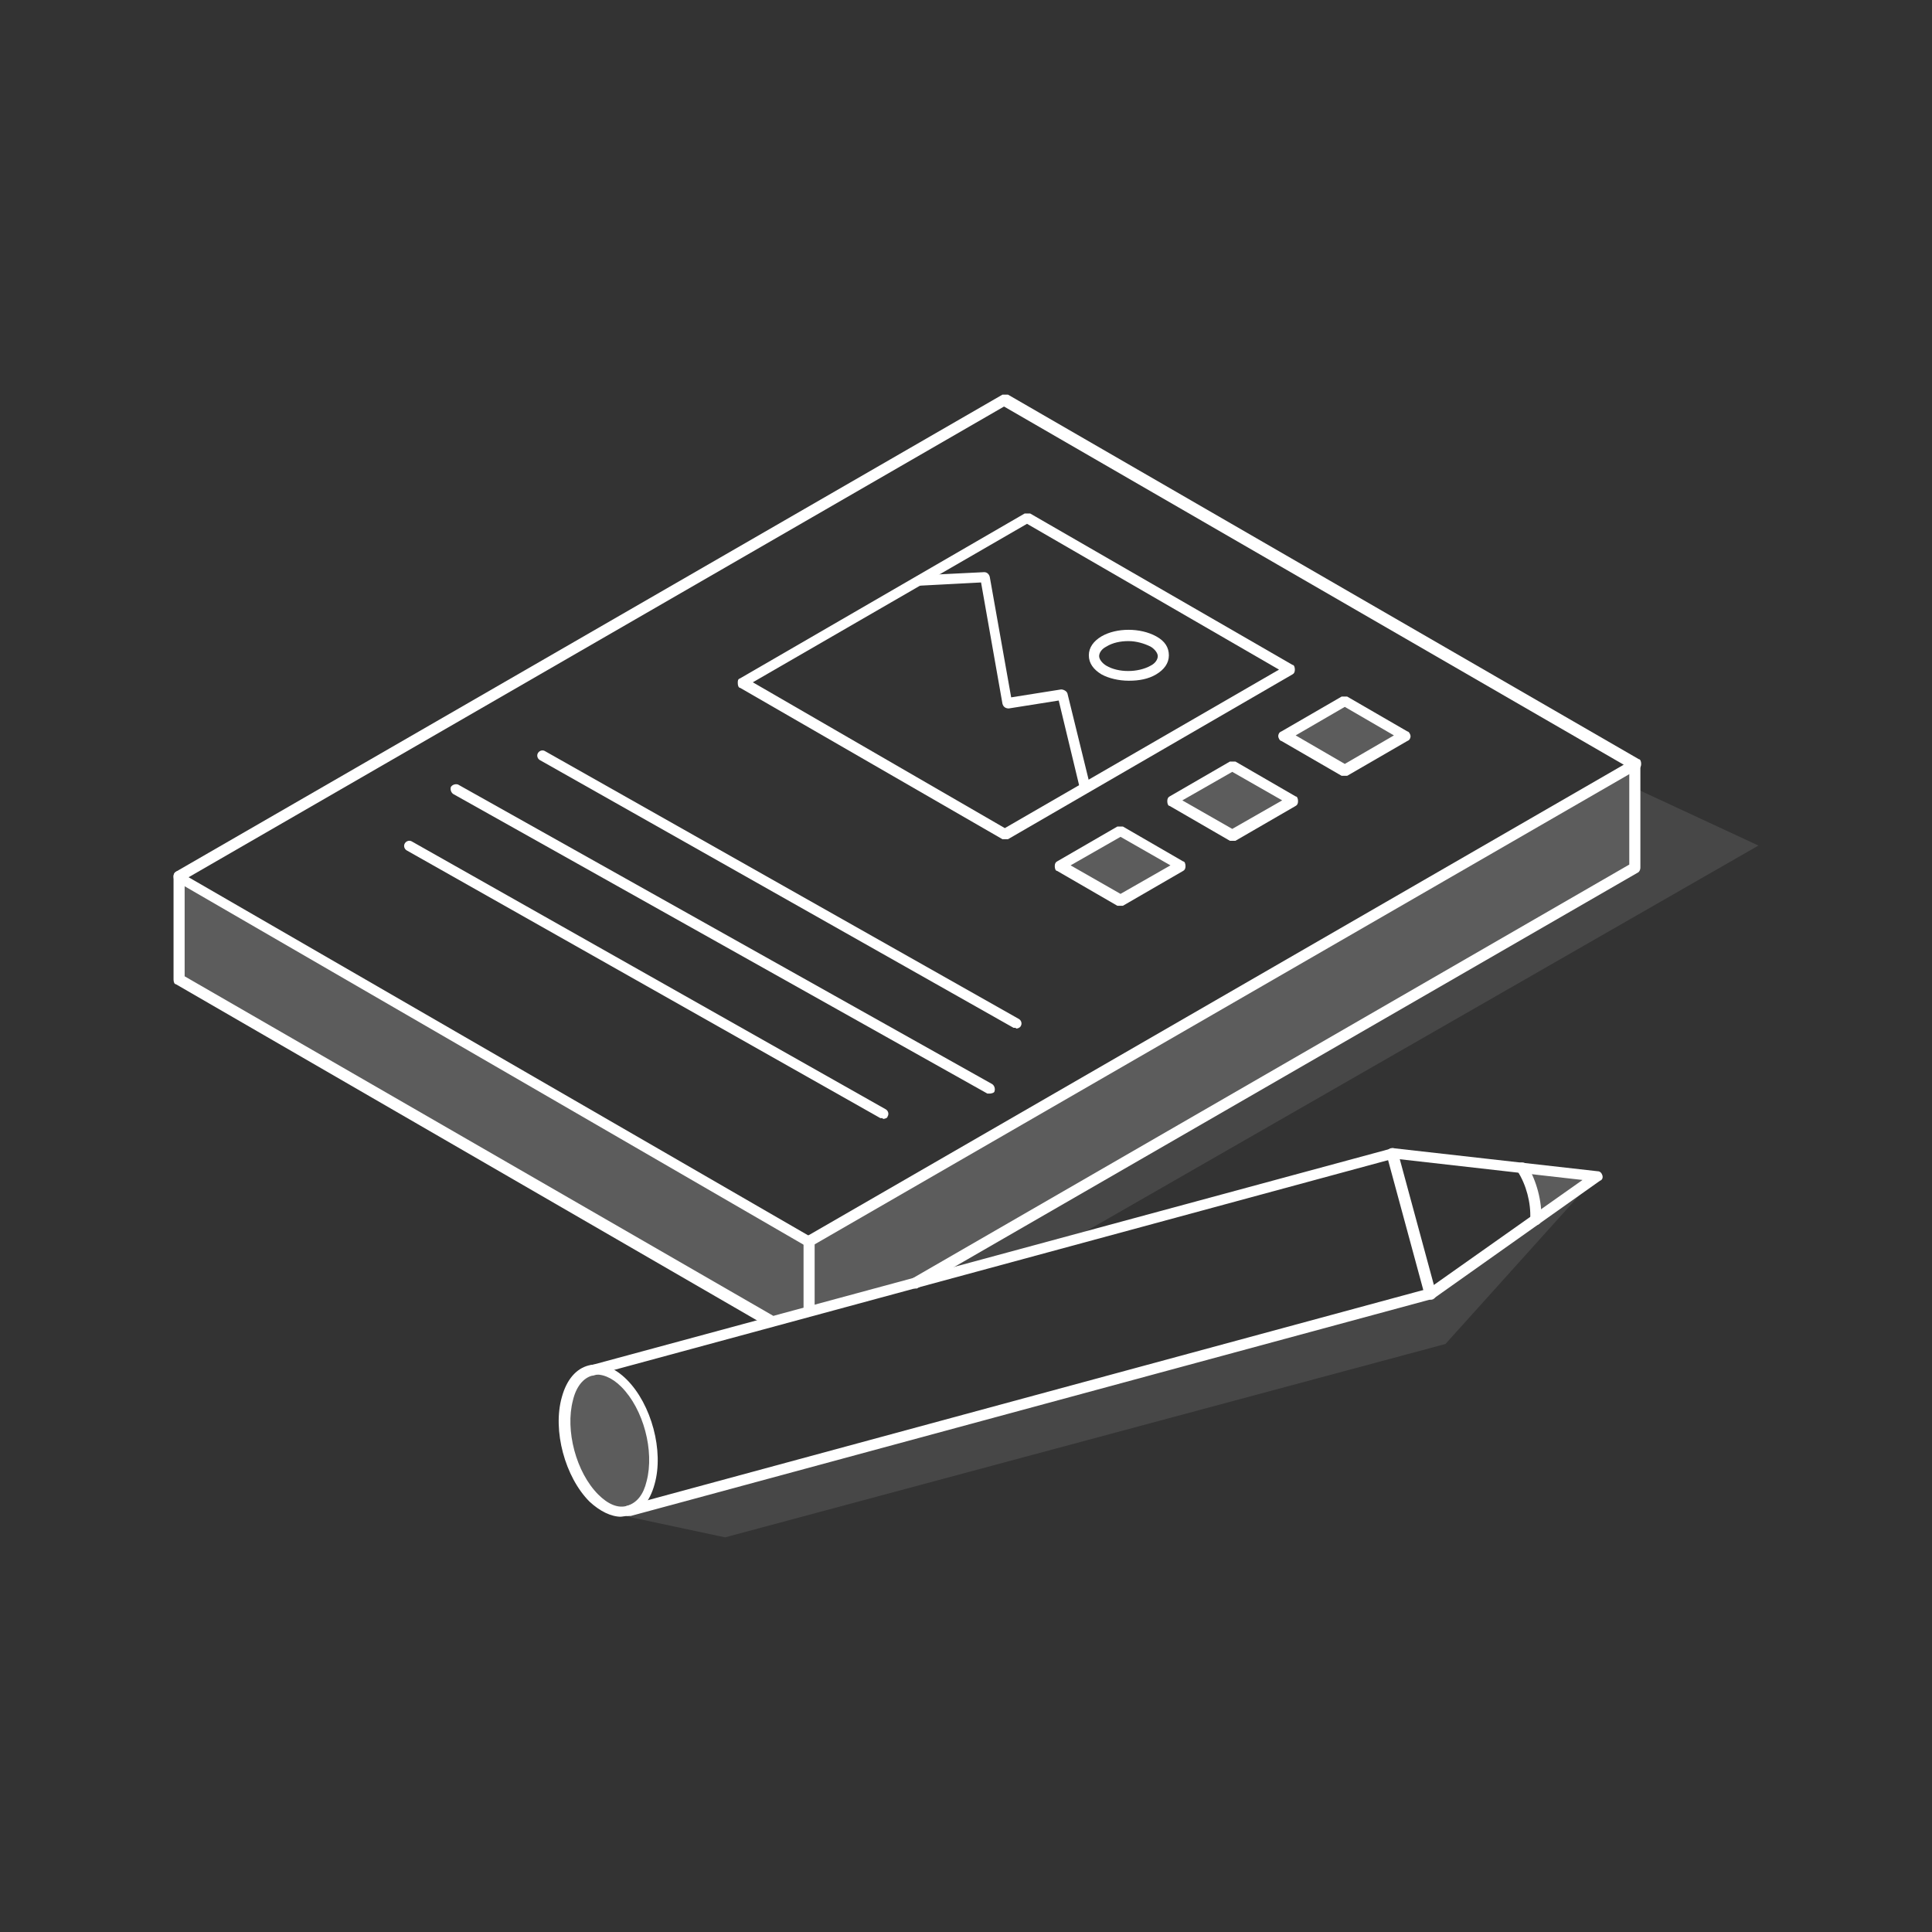 <?xml version="1.0" encoding="UTF-8"?>
<svg id="Icons" xmlns="http://www.w3.org/2000/svg" version="1.1" viewBox="0 0 243.8 243.8">
  <rect x="0" y="0" width="243.8" height="243.8" fill="#333333" stroke="none"/>
  <!-- Generator: Adobe Illustrator 30.0.0, SVG Export Plug-In . SVG Version: 2.1.1 Build 123)  -->
  <defs>
    <style>
      .st0 {
        fill: #fff;
      }

      .st1 {
        opacity: .2;
      }

      .st2 {
        opacity: .1;
      }
    </style>
  </defs>
  <path class="st0" d="M180.5,164c-.3,0-.6-.2-.7-.5l-4.8-17.7c-.1-.4.1-.8.5-.9.4-.1.8.1.9.5l4.8,17.7c.1.4-.1.8-.5.9h-.2Z"/>
  <g class="st2">
    <polygon class="st0" points="79.3 191.4 91.5 194 182.4 169.6 201.4 148.5 201.4 148.5 180.5 163.3 79.3 191.4"/>
  </g>
  <g class="st2">
    <polyline class="st0" points="221.9 106.7 134.9 156.6 114.4 162.5 206.4 109.4 206.4 99.5"/>
  </g>
  <path class="st0" d="M111.4,141.1h-.3l-59.8-33.8c-.3-.2-.4-.6-.2-.9s.6-.4.9-.2l59.8,33.8c.3.2.4.6.2.9,0,.2-.4.3-.6.3h0Z"/>
  <path class="st0" d="M124.9,138h-.3l-67.4-37.8c-.3-.2-.4-.6-.3-.9.2-.3.6-.4.9-.3l67.4,37.8c.3.2.4.6.3.9,0,.2-.4.3-.6.3h0Z"/>
  <path class="st0" d="M128.2,129.7h-.3l-59.8-33.8c-.3-.2-.4-.6-.2-.9.2-.3.6-.4.9-.2l59.8,33.8c.3.2.4.6.2.9-.1.2-.4.3-.6.3h0Z"/>
  <g class="st1">
    <path class="st0" d="M102.1,156.6v9.2c2.1-.7,4.3-1.2,6.4-1.8,2-.6,3.9-1.1,6-1.5l91.9-53.1v-13l-104.3,60.2h0Z"/>
  </g>
  <g class="st1">
    <polygon class="st0" points="177.3 92.8 169.7 97.2 162.1 92.8 169.7 88.5 177.3 92.8"/>
  </g>
  <g class="st1">
    <polygon class="st0" points="163.1 101 155.5 105.4 147.9 101 155.5 96.6 163.1 101"/>
  </g>
  <g class="st1">
    <polygon class="st0" points="148.9 109.2 141.3 113.6 133.7 109.2 141.3 104.8 148.9 109.2"/>
  </g>
  <g class="st1">
    <path class="st0" d="M97.1,166.5c1.4-.2,2.9-.5,4.4-.6.2,0,.4-.1.6-.2v-9.1L22.5,110.7v13l74.3,42.9h.3Z"/>
  </g>
  <path class="st0" d="M102.1,157.3h-.3L22.2,111.2c-.2,0-.3-.3-.3-.6s.1-.5.3-.6l104.3-60.2c.2,0,.5,0,.7,0l79.6,46c.2,0,.3.3.3.6s-.1.5-.3.6l-104.3,60.2h-.4ZM23.8,110.7l78.2,45.2,102.9-59.4-78.2-45.2L23.8,110.7Z"/>
  <path class="st0" d="M102.1,166.1c-.4,0-.7-.3-.7-.7v-8.8c0-.4.3-.7.7-.7s.7.3.7.7v8.8c0,.4-.3.7-.7.7Z"/>
  <path class="st0" d="M115.4,162.6c-.2,0-.5-.1-.6-.3-.2-.3,0-.7.2-.9l90.6-52.3v-12.6c0-.4.3-.7.7-.7s.7.3.7.7v13c0,.2-.1.5-.3.6l-91,52.5h-.3,0Z"/>
  <path class="st0" d="M97,167.3h-.3L22.2,124.2c-.2,0-.3-.3-.3-.6v-13c0-.4.3-.7.7-.7s.7.3.7.7v12.6l74.2,42.8c.3.2.4.6.2.9,0,.2-.4.3-.6.3h0Z"/>
  <path class="st0" d="M126.8,105.9h-.3l-33.1-19.1c-.2,0-.3-.3-.3-.6s0-.5.3-.6l35.9-20.8c.2,0,.5,0,.7,0l23.4,13.5h0l9.7,5.6c.2,0,.3.3.3.6s-.1.5-.3.6l-35.9,20.8h-.4ZM95,86.1l31.8,18.4,34.6-20-31.8-18.4s-34.6,20-34.6,20Z"/>
  <path class="st0" d="M136.8,99.7c-.3,0-.6-.2-.6-.5l-2.6-10.8-6.3,1c-.4,0-.7-.2-.8-.6l-2.7-15.3-7.6.4c-.4,0-.7-.3-.7-.6s.3-.7.6-.7l8.1-.4c.3,0,.6.2.7.6l2.7,15.2,6.3-1c.3,0,.7.2.8.5l2.8,11.4c0,.4-.1.7-.5.8h-.2,0Z"/>
  <path class="st0" d="M142.4,85.9c-1.2,0-2.5-.3-3.4-.8-1-.6-1.6-1.4-1.6-2.4s.6-1.8,1.6-2.4c1.9-1.1,4.9-1.1,6.9,0h0c1.1.6,1.6,1.4,1.6,2.4s-.6,1.8-1.6,2.4-2.2.8-3.4.8h-.1ZM142.4,80.9c-1,0-2,.2-2.8.7-.6.3-.9.8-.9,1.2s.4.9.9,1.2c1.5.9,4,.9,5.6,0,.6-.3.9-.8.9-1.2s-.4-.9-.9-1.2c-.8-.4-1.8-.7-2.8-.7h0Z"/>
  <path class="st0" d="M141.3,114.3h-.3l-7.6-4.4c-.2,0-.3-.3-.3-.6s.1-.5.3-.6l7.6-4.4c.2,0,.5,0,.7,0l7.6,4.4c.2,0,.3.3.3.6s-.1.5-.3.6l-7.6,4.4h-.4ZM135.1,109.2l6.3,3.6,6.3-3.6-6.3-3.6-6.3,3.6Z"/>
  <path class="st0" d="M155.5,106.1h-.3l-7.6-4.4c-.2,0-.3-.3-.3-.6s.1-.5.3-.6l7.6-4.4c.2,0,.5,0,.7,0l7.6,4.4c.2,0,.3.3.3.6s-.1.5-.3.6l-7.6,4.4h-.4ZM149.2,101l6.3,3.6,6.3-3.6-6.3-3.6-6.3,3.6Z"/>
  <path class="st0" d="M169.7,97.9h-.4l-7.6-4.4c-.2,0-.4-.4-.4-.6s.1-.5.4-.6l7.6-4.4c.2,0,.5,0,.7,0l7.6,4.4c.2,0,.4.4.4.6s-.1.5-.4.6l-7.6,4.4h-.4,0ZM163.5,92.8l6.2,3.6,6.2-3.6-6.2-3.6-6.2,3.6Z"/>
  <g class="st1">
    <path class="st0" d="M201.4,148.5l-9.3-1.1c1.2,1.8,1.8,4.3,1.7,6.5l7.6-5.4h0Z"/>
  </g>
  <path class="st0" d="M175.7,145.6l2.5.3c-.9-.4-1.7-.5-2.5-.3Z"/>
  <path class="st0" d="M182.4,161.9l-1.9,1.3c.7-.2,1.3-.6,1.9-1.3Z"/>
  <g class="st1">
    <path class="st0" d="M78.8,174.6c-1.4-1.4-2.9-1.9-4.2-1.6h0c-1.3.4-2.4,1.6-2.9,3.6-1.1,4,.4,9.6,3.3,12.5,1.5,1.5,3,2,4.3,1.6s2.4-1.6,2.9-3.6c1.1-4-.4-9.6-3.4-12.5h0Z"/>
  </g>
  <path class="st0" d="M78.4,191.4c-1.3,0-2.7-.7-4-1.9-3.1-3.1-4.7-9-3.5-13.2.6-2.2,1.8-3.6,3.4-4h0c1.6-.4,3.3.3,4.8,1.8,3.1,3.1,4.7,9,3.5,13.2-.6,2.2-1.8,3.6-3.4,4-.3,0-.7.1-1,.1h.2ZM74.7,173.6h0c-1.1.3-2,1.4-2.4,3.1-1,3.8.4,9.1,3.2,11.9,1.2,1.2,2.5,1.8,3.7,1.4s2-1.4,2.4-3.1c1-3.8-.4-9.1-3.2-11.9-1.2-1.2-2.5-1.7-3.6-1.5h0Z"/>
  <path class="st0" d="M193.8,154.6h0c-.4,0-.7-.4-.7-.8.1-2-.5-4.3-1.6-6-.2-.3-.1-.8.2-1s.8-.1,1,.2c1.2,2,1.9,4.6,1.8,6.9,0,.4-.3.7-.7.7h0Z"/>
  <path class="st0" d="M79.3,191.3c-.3,0-.6-.2-.6-.5s0-.7.5-.8l101.1-27.4,19.4-13.7-23.8-2.7-101.1,27.4c-.4,0-.7-.1-.8-.5s0-.7.5-.8l101.2-27.4h.2l25.7,2.9c.3,0,.5.2.6.5s0,.6-.3.7l-20.9,14.8s-.1,0-.2.1l-101.2,27.4h-.3Z"/>
</svg>